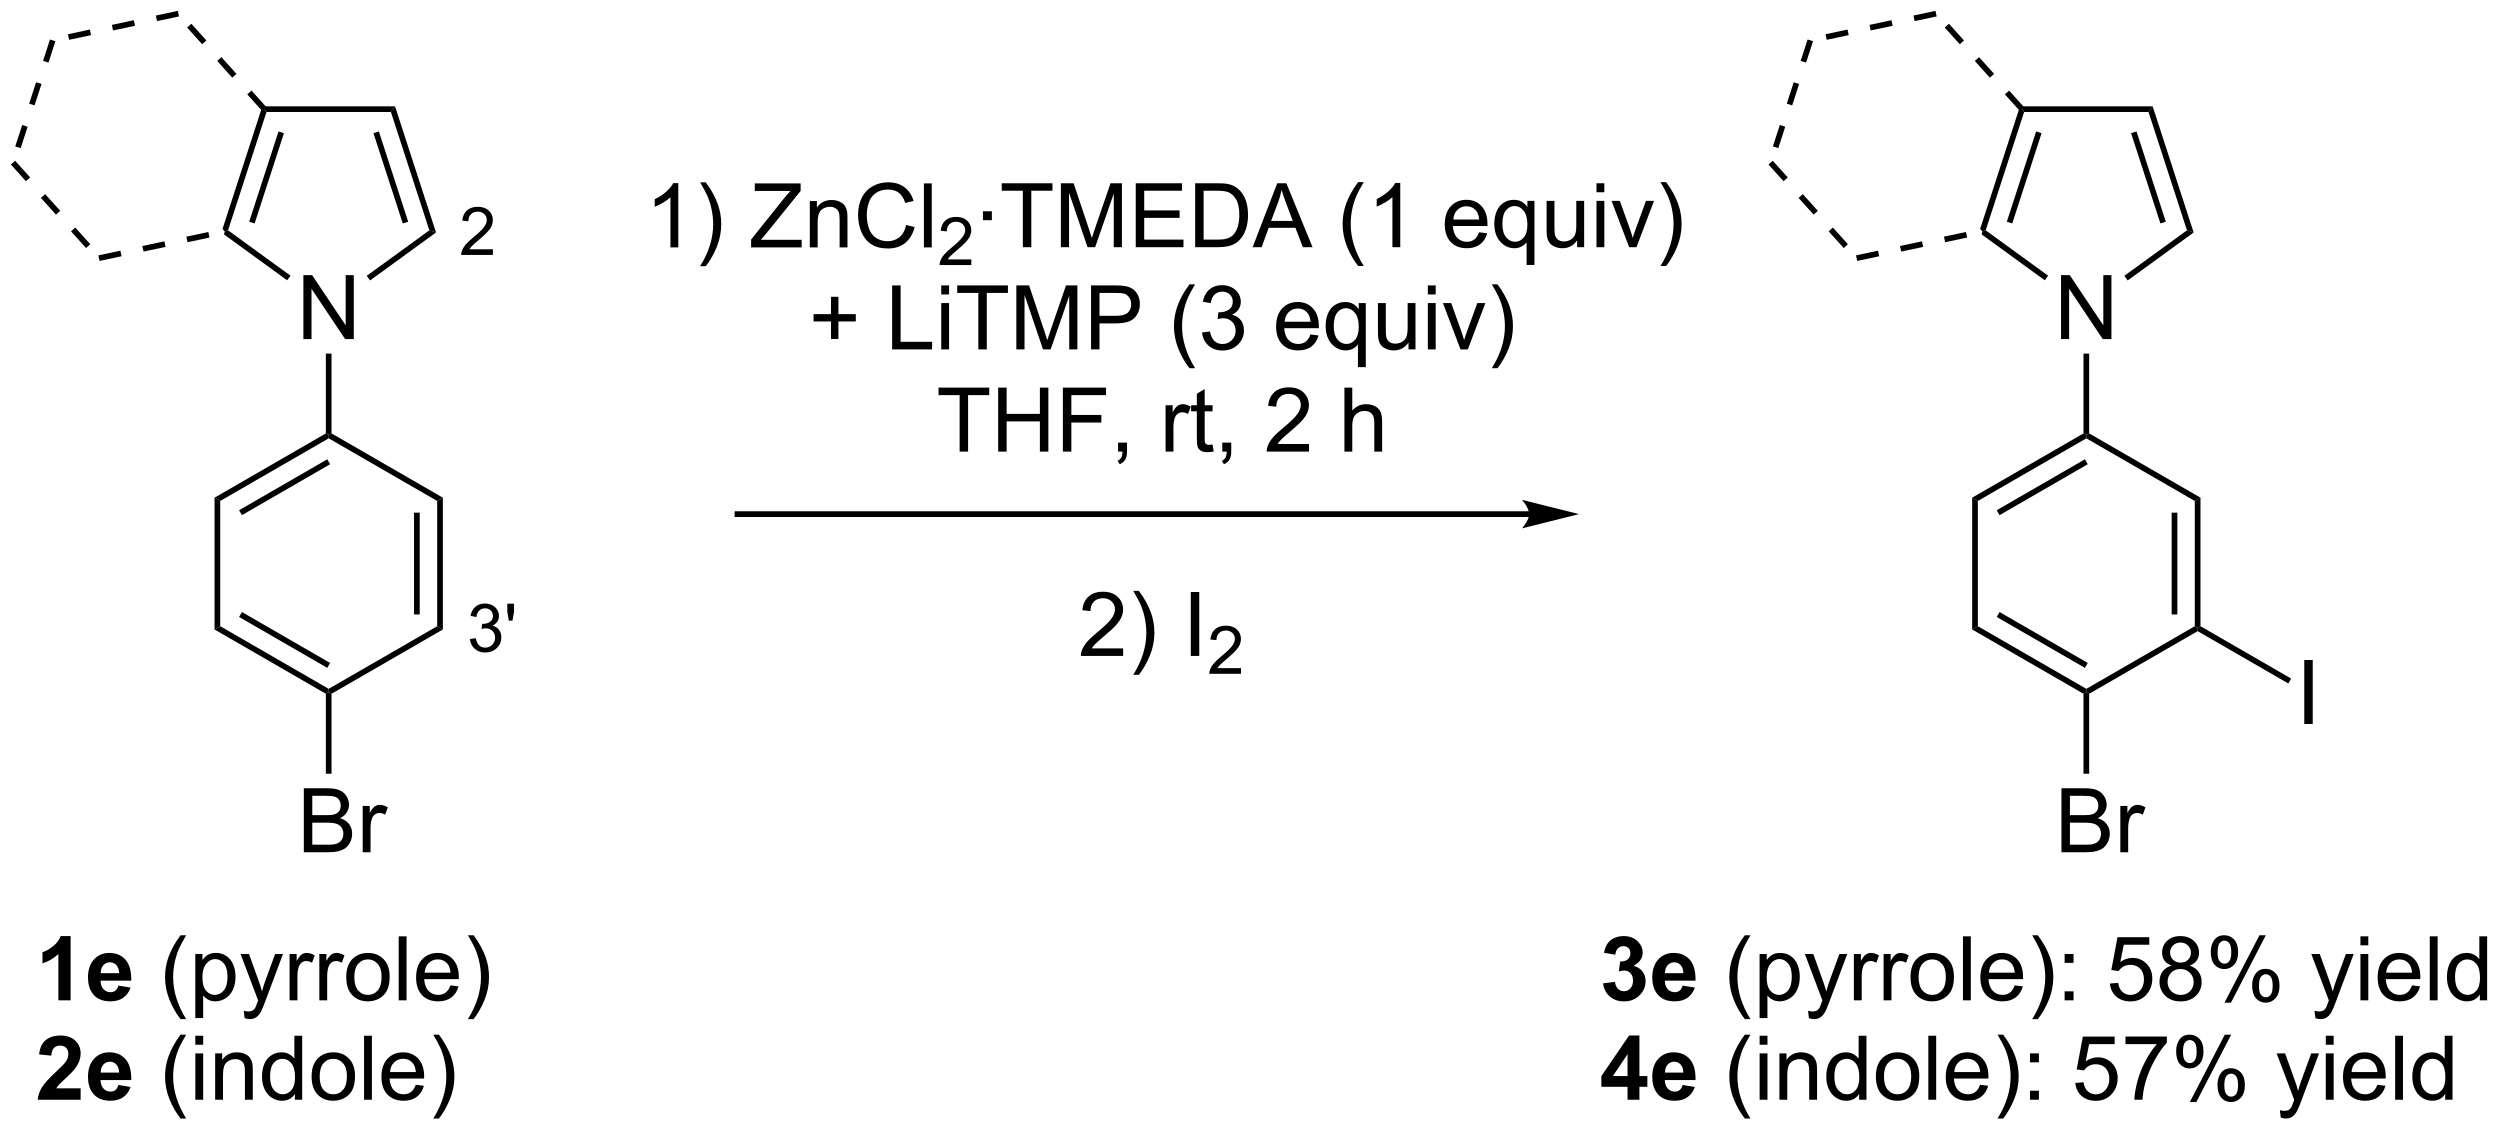 <?xml version="1.0" encoding="UTF-8"?>
<!DOCTYPE svg PUBLIC '-//W3C//DTD SVG 1.0//EN'
          'http://www.w3.org/TR/2001/REC-SVG-20010904/DTD/svg10.dtd'>
<svg stroke-dasharray="none" shape-rendering="auto" xmlns="http://www.w3.org/2000/svg" font-family="'Dialog'" text-rendering="auto" width="614" fill-opacity="1" color-interpolation="auto" color-rendering="auto" preserveAspectRatio="xMidYMid meet" font-size="12px" viewBox="0 0 614 278" fill="black" xmlns:xlink="http://www.w3.org/1999/xlink" stroke="black" image-rendering="auto" stroke-miterlimit="10" stroke-linecap="square" stroke-linejoin="miter" font-style="normal" stroke-width="1" height="278" stroke-dashoffset="0" font-weight="normal" stroke-opacity="1"
><!--Generated by the Batik Graphics2D SVG Generator--><defs id="genericDefs"
  /><g
  ><defs id="defs1"
    ><clipPath clipPathUnits="userSpaceOnUse" id="clipPath1"
      ><path d="M0.747 0.677 L230.808 0.677 L230.808 104.691 L0.747 104.691 L0.747 0.677 Z"
      /></clipPath
      ><clipPath clipPathUnits="userSpaceOnUse" id="clipPath2"
      ><path d="M-0.874 19.006 L-0.874 120.127 L222.791 120.127 L222.791 19.006 Z"
      /></clipPath
    ></defs
    ><g transform="scale(2.667,2.667) translate(-0.747,-0.677) matrix(1.029,0,0,1.029,1.646,-18.872)"
    ><path d="M59.829 41.138 L59.126 41.138 L59.126 36.657 Q58.871 36.899 58.459 37.141 Q58.048 37.383 57.72 37.506 L57.72 36.826 Q58.308 36.547 58.748 36.154 Q59.191 35.758 59.376 35.388 L59.829 35.388 L59.829 41.138 ZM62.286 42.823 L61.781 42.823 Q62.95 40.946 62.95 39.068 Q62.95 38.334 62.781 37.61 Q62.648 37.024 62.411 36.485 Q62.258 36.133 61.781 35.313 L62.286 35.313 Q63.021 36.295 63.372 37.282 Q63.672 38.133 63.672 39.063 Q63.672 40.118 63.268 41.105 Q62.864 42.089 62.286 42.823 ZM66.345 41.138 L66.345 40.435 L69.277 36.766 Q69.59 36.375 69.871 36.086 L66.676 36.086 L66.676 35.412 L70.777 35.412 L70.777 36.086 L67.564 40.06 L67.215 40.461 L70.871 40.461 L70.871 41.138 L66.345 41.138 ZM71.599 41.138 L71.599 36.99 L72.232 36.99 L72.232 37.578 Q72.687 36.896 73.552 36.896 Q73.927 36.896 74.239 37.032 Q74.555 37.164 74.711 37.383 Q74.867 37.602 74.93 37.904 Q74.969 38.099 74.969 38.586 L74.969 41.138 L74.266 41.138 L74.266 38.615 Q74.266 38.185 74.182 37.972 Q74.101 37.758 73.893 37.633 Q73.685 37.506 73.403 37.506 Q72.953 37.506 72.627 37.792 Q72.302 38.076 72.302 38.873 L72.302 41.138 L71.599 41.138 ZM80.222 39.131 L80.98 39.321 Q80.743 40.256 80.124 40.748 Q79.504 41.237 78.611 41.237 Q77.683 41.237 77.103 40.86 Q76.525 40.482 76.22 39.769 Q75.918 39.053 75.918 38.232 Q75.918 37.336 76.259 36.672 Q76.603 36.006 77.233 35.659 Q77.863 35.313 78.621 35.313 Q79.48 35.313 80.066 35.75 Q80.652 36.188 80.884 36.982 L80.137 37.157 Q79.939 36.532 79.558 36.248 Q79.181 35.961 78.605 35.961 Q77.947 35.961 77.501 36.279 Q77.058 36.594 76.879 37.128 Q76.699 37.662 76.699 38.227 Q76.699 38.959 76.913 39.503 Q77.126 40.047 77.574 40.318 Q78.025 40.586 78.548 40.586 Q79.183 40.586 79.624 40.219 Q80.066 39.852 80.222 39.131 ZM81.81 41.138 L81.81 35.412 L82.513 35.412 L82.513 41.138 L81.81 41.138 Z" stroke="none" clip-path="url(#clipPath2)"
    /></g
    ><g transform="matrix(2.743,0,0,2.743,2.396,-52.133)"
    ><path d="M86.096 42.231 L86.096 42.738 L83.256 42.738 Q83.25 42.547 83.318 42.371 Q83.426 42.082 83.664 41.801 Q83.904 41.52 84.355 41.151 Q85.055 40.576 85.301 40.24 Q85.547 39.904 85.547 39.606 Q85.547 39.293 85.322 39.078 Q85.1 38.861 84.738 38.861 Q84.357 38.861 84.129 39.09 Q83.9 39.319 83.898 39.723 L83.355 39.668 Q83.412 39.061 83.775 38.744 Q84.138 38.426 84.75 38.426 Q85.369 38.426 85.728 38.77 Q86.09 39.111 86.09 39.617 Q86.09 39.875 85.984 40.125 Q85.879 40.373 85.633 40.649 Q85.388 40.924 84.82 41.404 Q84.346 41.803 84.211 41.945 Q84.076 42.088 83.988 42.231 L86.096 42.231 Z" stroke="none" clip-path="url(#clipPath2)"
    /></g
    ><g transform="matrix(2.743,0,0,2.743,2.396,-52.133)"
    ><path d="M87.135 38.719 L87.135 37.92 L87.934 37.92 L87.934 38.719 L87.135 38.719 ZM90.709 41.138 L90.709 36.086 L88.821 36.086 L88.821 35.412 L93.36 35.412 L93.36 36.086 L91.467 36.086 L91.467 41.138 L90.709 41.138 ZM94.114 41.138 L94.114 35.412 L95.255 35.412 L96.612 39.467 Q96.799 40.032 96.885 40.313 Q96.981 40 97.19 39.396 L98.559 35.412 L99.58 35.412 L99.58 41.138 L98.849 41.138 L98.849 36.344 L97.184 41.138 L96.502 41.138 L94.846 36.263 L94.846 41.138 L94.114 41.138 ZM100.817 41.138 L100.817 35.412 L104.958 35.412 L104.958 36.086 L101.575 36.086 L101.575 37.842 L104.744 37.842 L104.744 38.513 L101.575 38.513 L101.575 40.461 L105.091 40.461 L105.091 41.138 L100.817 41.138 ZM106.138 41.138 L106.138 35.412 L108.112 35.412 Q108.778 35.412 109.13 35.493 Q109.622 35.607 109.971 35.904 Q110.424 36.287 110.648 36.883 Q110.872 37.477 110.872 38.243 Q110.872 38.896 110.718 39.401 Q110.567 39.904 110.328 40.235 Q110.091 40.563 109.807 40.753 Q109.526 40.943 109.124 41.042 Q108.724 41.138 108.205 41.138 L106.138 41.138 ZM106.895 40.461 L108.119 40.461 Q108.684 40.461 109.007 40.357 Q109.33 40.25 109.52 40.06 Q109.791 39.789 109.94 39.336 Q110.091 38.881 110.091 38.232 Q110.091 37.334 109.796 36.852 Q109.502 36.368 109.08 36.203 Q108.776 36.086 108.099 36.086 L106.895 36.086 L106.895 40.461 ZM111.285 41.138 L113.485 35.412 L114.303 35.412 L116.647 41.138 L115.782 41.138 L115.115 39.404 L112.72 39.404 L112.092 41.138 L111.285 41.138 ZM112.938 38.787 L114.881 38.787 L114.282 37.201 Q114.009 36.477 113.876 36.013 Q113.766 36.563 113.569 37.107 L112.938 38.787 ZM120.729 42.823 Q120.145 42.089 119.742 41.105 Q119.341 40.118 119.341 39.063 Q119.341 38.133 119.643 37.282 Q119.994 36.295 120.729 35.313 L121.231 35.313 Q120.76 36.125 120.606 36.474 Q120.369 37.013 120.231 37.599 Q120.065 38.328 120.065 39.068 Q120.065 40.946 121.231 42.823 L120.729 42.823 ZM124.502 41.138 L123.799 41.138 L123.799 36.657 Q123.544 36.899 123.132 37.141 Q122.721 37.383 122.393 37.506 L122.393 36.826 Q122.981 36.547 123.421 36.154 Q123.864 35.758 124.049 35.388 L124.502 35.388 L124.502 41.138 ZM131.559 39.803 L132.286 39.891 Q132.114 40.529 131.648 40.881 Q131.184 41.232 130.463 41.232 Q129.552 41.232 129.018 40.672 Q128.487 40.11 128.487 39.099 Q128.487 38.053 129.026 37.474 Q129.565 36.896 130.424 36.896 Q131.255 36.896 131.781 37.464 Q132.309 38.029 132.309 39.055 Q132.309 39.118 132.307 39.243 L129.213 39.243 Q129.252 39.928 129.599 40.292 Q129.947 40.654 130.466 40.654 Q130.854 40.654 131.127 40.451 Q131.401 40.248 131.559 39.803 ZM129.252 38.664 L131.567 38.664 Q131.52 38.141 131.302 37.881 Q130.966 37.474 130.432 37.474 Q129.947 37.474 129.617 37.8 Q129.286 38.123 129.252 38.664 ZM135.813 42.73 L135.813 40.696 Q135.649 40.928 135.355 41.081 Q135.061 41.232 134.727 41.232 Q133.99 41.232 133.457 40.644 Q132.923 40.053 132.923 39.024 Q132.923 38.399 133.139 37.904 Q133.358 37.407 133.769 37.151 Q134.18 36.896 134.673 36.896 Q135.444 36.896 135.884 37.545 L135.884 36.99 L136.517 36.99 L136.517 42.73 L135.813 42.73 ZM133.647 39.053 Q133.647 39.852 133.983 40.253 Q134.319 40.654 134.787 40.654 Q135.235 40.654 135.558 40.274 Q135.884 39.891 135.884 39.115 Q135.884 38.287 135.542 37.87 Q135.201 37.451 134.74 37.451 Q134.282 37.451 133.964 37.839 Q133.647 38.227 133.647 39.053 ZM140.338 41.138 L140.338 40.529 Q139.854 41.232 139.02 41.232 Q138.653 41.232 138.335 41.092 Q138.018 40.951 137.862 40.737 Q137.708 40.524 137.645 40.217 Q137.604 40.008 137.604 39.56 L137.604 36.99 L138.307 36.99 L138.307 39.289 Q138.307 39.842 138.349 40.032 Q138.416 40.31 138.63 40.469 Q138.846 40.625 139.161 40.625 Q139.479 40.625 139.755 40.464 Q140.033 40.303 140.148 40.024 Q140.263 39.743 140.263 39.211 L140.263 36.99 L140.966 36.99 L140.966 41.138 L140.338 41.138 ZM142.071 36.219 L142.071 35.412 L142.774 35.412 L142.774 36.219 L142.071 36.219 ZM142.071 41.138 L142.071 36.99 L142.774 36.99 L142.774 41.138 L142.071 41.138 ZM144.997 41.138 L143.419 36.99 L144.161 36.99 L145.052 39.474 Q145.197 39.875 145.317 40.31 Q145.411 39.982 145.58 39.521 L146.502 36.99 L147.224 36.99 L145.653 41.138 L144.997 41.138 ZM148.307 42.823 L147.802 42.823 Q148.971 40.946 148.971 39.068 Q148.971 38.334 148.802 37.61 Q148.669 37.024 148.432 36.485 Q148.278 36.133 147.802 35.313 L148.307 35.313 Q149.041 36.295 149.393 37.282 Q149.692 38.133 149.692 39.063 Q149.692 40.118 149.289 41.105 Q148.885 42.089 148.307 42.823 Z" stroke="none" clip-path="url(#clipPath2)"
    /></g
    ><g transform="matrix(2.743,0,0,2.743,2.396,-52.133)"
    ><path d="M73.531 49.361 L73.531 47.791 L71.971 47.791 L71.971 47.135 L73.531 47.135 L73.531 45.578 L74.195 45.578 L74.195 47.135 L75.752 47.135 L75.752 47.791 L74.195 47.791 L74.195 49.361 L73.531 49.361 ZM79.006 50.288 L79.006 44.562 L79.764 44.562 L79.764 49.611 L82.584 49.611 L82.584 50.288 L79.006 50.288 ZM83.401 45.369 L83.401 44.562 L84.104 44.562 L84.104 45.369 L83.401 45.369 ZM83.401 50.288 L83.401 46.14 L84.104 46.14 L84.104 50.288 L83.401 50.288 ZM86.722 50.288 L86.722 45.236 L84.834 45.236 L84.834 44.562 L89.373 44.562 L89.373 45.236 L87.48 45.236 L87.48 50.288 L86.722 50.288 ZM90.127 50.288 L90.127 44.562 L91.268 44.562 L92.625 48.617 Q92.812 49.182 92.898 49.463 Q92.995 49.15 93.203 48.546 L94.573 44.562 L95.593 44.562 L95.593 50.288 L94.862 50.288 L94.862 45.494 L93.198 50.288 L92.515 50.288 L90.859 45.413 L90.859 50.288 L90.127 50.288 ZM96.815 50.288 L96.815 44.562 L98.976 44.562 Q99.546 44.562 99.846 44.617 Q100.268 44.687 100.552 44.885 Q100.838 45.08 101.013 45.437 Q101.187 45.791 101.187 46.218 Q101.187 46.947 100.721 47.455 Q100.257 47.96 99.041 47.96 L97.573 47.96 L97.573 50.288 L96.815 50.288 ZM97.573 47.283 L99.054 47.283 Q99.789 47.283 100.096 47.01 Q100.406 46.736 100.406 46.242 Q100.406 45.882 100.224 45.627 Q100.041 45.369 99.745 45.288 Q99.554 45.236 99.039 45.236 L97.573 45.236 L97.573 47.283 ZM105.629 51.973 Q105.045 51.239 104.642 50.255 Q104.24 49.268 104.24 48.213 Q104.24 47.283 104.543 46.432 Q104.894 45.445 105.629 44.463 L106.131 44.463 Q105.66 45.275 105.506 45.624 Q105.269 46.163 105.131 46.749 Q104.965 47.478 104.965 48.218 Q104.965 50.096 106.131 51.973 L105.629 51.973 ZM106.756 48.775 L107.459 48.682 Q107.582 49.281 107.871 49.544 Q108.162 49.807 108.582 49.807 Q109.076 49.807 109.418 49.463 Q109.761 49.119 109.761 48.611 Q109.761 48.127 109.444 47.814 Q109.129 47.499 108.639 47.499 Q108.441 47.499 108.144 47.578 L108.222 46.96 Q108.293 46.968 108.334 46.968 Q108.785 46.968 109.144 46.734 Q109.504 46.499 109.504 46.01 Q109.504 45.624 109.24 45.372 Q108.98 45.117 108.566 45.117 Q108.155 45.117 107.881 45.374 Q107.608 45.632 107.53 46.148 L106.826 46.023 Q106.957 45.314 107.412 44.926 Q107.871 44.538 108.55 44.538 Q109.019 44.538 109.412 44.739 Q109.808 44.939 110.017 45.288 Q110.225 45.635 110.225 46.025 Q110.225 46.398 110.024 46.703 Q109.826 47.007 109.436 47.187 Q109.944 47.304 110.225 47.674 Q110.506 48.041 110.506 48.596 Q110.506 49.346 109.959 49.869 Q109.412 50.39 108.576 50.39 Q107.824 50.39 107.324 49.942 Q106.826 49.492 106.756 48.775 ZM116.459 48.953 L117.186 49.041 Q117.014 49.679 116.548 50.031 Q116.084 50.382 115.363 50.382 Q114.451 50.382 113.918 49.822 Q113.386 49.26 113.386 48.249 Q113.386 47.203 113.925 46.624 Q114.465 46.046 115.324 46.046 Q116.155 46.046 116.681 46.614 Q117.209 47.179 117.209 48.205 Q117.209 48.268 117.207 48.393 L114.113 48.393 Q114.152 49.078 114.498 49.442 Q114.847 49.804 115.365 49.804 Q115.754 49.804 116.027 49.601 Q116.3 49.398 116.459 48.953 ZM114.152 47.814 L116.467 47.814 Q116.42 47.291 116.201 47.031 Q115.865 46.624 115.332 46.624 Q114.847 46.624 114.517 46.95 Q114.186 47.273 114.152 47.814 ZM120.713 51.88 L120.713 49.846 Q120.549 50.078 120.255 50.231 Q119.961 50.382 119.627 50.382 Q118.89 50.382 118.356 49.794 Q117.823 49.203 117.823 48.174 Q117.823 47.549 118.039 47.054 Q118.257 46.557 118.669 46.301 Q119.08 46.046 119.573 46.046 Q120.343 46.046 120.784 46.695 L120.784 46.14 L121.416 46.14 L121.416 51.88 L120.713 51.88 ZM118.546 48.203 Q118.546 49.002 118.882 49.403 Q119.218 49.804 119.687 49.804 Q120.135 49.804 120.458 49.424 Q120.784 49.041 120.784 48.265 Q120.784 47.437 120.442 47.02 Q120.101 46.601 119.64 46.601 Q119.182 46.601 118.864 46.989 Q118.546 47.377 118.546 48.203 ZM125.238 50.288 L125.238 49.679 Q124.754 50.382 123.92 50.382 Q123.553 50.382 123.235 50.242 Q122.918 50.101 122.761 49.887 Q122.608 49.674 122.545 49.367 Q122.504 49.158 122.504 48.71 L122.504 46.14 L123.207 46.14 L123.207 48.439 Q123.207 48.992 123.248 49.182 Q123.316 49.46 123.53 49.619 Q123.746 49.775 124.061 49.775 Q124.379 49.775 124.655 49.614 Q124.933 49.453 125.048 49.174 Q125.162 48.893 125.162 48.361 L125.162 46.14 L125.865 46.14 L125.865 50.288 L125.238 50.288 ZM126.971 45.369 L126.971 44.562 L127.674 44.562 L127.674 45.369 L126.971 45.369 ZM126.971 50.288 L126.971 46.14 L127.674 46.14 L127.674 50.288 L126.971 50.288 ZM129.897 50.288 L128.319 46.14 L129.061 46.14 L129.952 48.624 Q130.097 49.025 130.217 49.46 Q130.311 49.132 130.48 48.671 L131.402 46.14 L132.123 46.14 L130.553 50.288 L129.897 50.288 ZM133.207 51.973 L132.702 51.973 Q133.871 50.096 133.871 48.218 Q133.871 47.484 133.702 46.76 Q133.569 46.174 133.332 45.635 Q133.178 45.283 132.702 44.463 L133.207 44.463 Q133.941 45.445 134.293 46.432 Q134.592 47.283 134.592 48.213 Q134.592 49.268 134.189 50.255 Q133.785 51.239 133.207 51.973 Z" stroke="none" clip-path="url(#clipPath2)"
    /></g
    ><g transform="matrix(2.743,0,0,2.743,2.396,-52.133)"
    ><path d="M85.049 59.438 L85.049 54.386 L83.16 54.386 L83.16 53.712 L87.7 53.712 L87.7 54.386 L85.806 54.386 L85.806 59.438 L85.049 59.438 ZM88.5 59.438 L88.5 53.712 L89.258 53.712 L89.258 56.063 L92.235 56.063 L92.235 53.712 L92.993 53.712 L92.993 59.438 L92.235 59.438 L92.235 56.738 L89.258 56.738 L89.258 59.438 L88.5 59.438 ZM94.293 59.438 L94.293 53.712 L98.158 53.712 L98.158 54.386 L95.051 54.386 L95.051 56.16 L97.739 56.16 L97.739 56.837 L95.051 56.837 L95.051 59.438 L94.293 59.438 ZM99.235 59.438 L99.235 58.636 L100.037 58.636 L100.037 59.438 Q100.037 59.881 99.881 60.152 Q99.724 60.423 99.383 60.571 L99.188 60.272 Q99.412 60.173 99.516 59.983 Q99.623 59.795 99.633 59.438 L99.235 59.438 ZM103.49 59.438 L103.49 55.29 L104.123 55.29 L104.123 55.918 Q104.365 55.477 104.568 55.337 Q104.774 55.196 105.021 55.196 Q105.375 55.196 105.743 55.423 L105.5 56.074 Q105.243 55.923 104.985 55.923 Q104.756 55.923 104.571 56.061 Q104.388 56.199 104.31 56.446 Q104.193 56.821 104.193 57.267 L104.193 59.438 L103.49 59.438 ZM107.696 58.808 L107.797 59.431 Q107.5 59.493 107.266 59.493 Q106.883 59.493 106.672 59.373 Q106.461 59.251 106.375 59.053 Q106.289 58.855 106.289 58.222 L106.289 55.837 L105.774 55.837 L105.774 55.29 L106.289 55.29 L106.289 54.261 L106.99 53.839 L106.99 55.29 L107.696 55.29 L107.696 55.837 L106.99 55.837 L106.99 58.261 Q106.99 58.563 107.026 58.649 Q107.063 58.735 107.146 58.787 Q107.232 58.837 107.388 58.837 Q107.506 58.837 107.696 58.808 ZM108.567 59.438 L108.567 58.636 L109.369 58.636 L109.369 59.438 Q109.369 59.881 109.213 60.152 Q109.056 60.423 108.715 60.571 L108.52 60.272 Q108.744 60.173 108.848 59.983 Q108.955 59.795 108.965 59.438 L108.567 59.438 ZM116.33 58.761 L116.33 59.438 L112.543 59.438 Q112.535 59.183 112.627 58.949 Q112.77 58.563 113.088 58.188 Q113.408 57.813 114.01 57.321 Q114.942 56.556 115.27 56.108 Q115.598 55.66 115.598 55.261 Q115.598 54.845 115.299 54.558 Q115.002 54.269 114.52 54.269 Q114.012 54.269 113.707 54.574 Q113.403 54.879 113.4 55.418 L112.676 55.345 Q112.752 54.535 113.236 54.113 Q113.72 53.688 114.535 53.688 Q115.361 53.688 115.84 54.147 Q116.322 54.602 116.322 55.277 Q116.322 55.621 116.181 55.954 Q116.041 56.285 115.713 56.652 Q115.387 57.019 114.629 57.66 Q113.996 58.191 113.817 58.381 Q113.637 58.571 113.52 58.761 L116.33 58.761 ZM119.502 59.438 L119.502 53.712 L120.205 53.712 L120.205 55.767 Q120.697 55.196 121.447 55.196 Q121.908 55.196 122.246 55.379 Q122.588 55.558 122.733 55.879 Q122.879 56.199 122.879 56.808 L122.879 59.438 L122.176 59.438 L122.176 56.808 Q122.176 56.282 121.947 56.043 Q121.72 55.8 121.301 55.8 Q120.989 55.8 120.713 55.964 Q120.439 56.126 120.322 56.404 Q120.205 56.681 120.205 57.168 L120.205 59.438 L119.502 59.438 Z" stroke="none" clip-path="url(#clipPath2)"
    /></g
    ><g transform="matrix(2.743,0,0,2.743,2.396,-52.133)"
    ><path d="M99.691 77.061 L99.691 77.738 L95.905 77.738 Q95.897 77.483 95.988 77.249 Q96.131 76.863 96.449 76.488 Q96.769 76.113 97.371 75.621 Q98.303 74.856 98.631 74.408 Q98.959 73.96 98.959 73.561 Q98.959 73.145 98.66 72.858 Q98.363 72.569 97.881 72.569 Q97.373 72.569 97.069 72.874 Q96.764 73.178 96.761 73.718 L96.037 73.645 Q96.113 72.835 96.597 72.413 Q97.082 71.988 97.897 71.988 Q98.722 71.988 99.201 72.447 Q99.683 72.903 99.683 73.577 Q99.683 73.921 99.543 74.254 Q99.402 74.585 99.074 74.952 Q98.748 75.319 97.99 75.96 Q97.358 76.491 97.178 76.681 Q96.998 76.871 96.881 77.061 L99.691 77.061 ZM101.101 79.423 L100.596 79.423 Q101.765 77.546 101.765 75.668 Q101.765 74.934 101.596 74.21 Q101.463 73.624 101.226 73.085 Q101.073 72.733 100.596 71.913 L101.101 71.913 Q101.836 72.895 102.187 73.882 Q102.487 74.733 102.487 75.663 Q102.487 76.718 102.083 77.705 Q101.679 78.689 101.101 79.423 ZM105.746 77.738 L105.746 72.012 L106.504 72.012 L106.504 77.738 L105.746 77.738 Z" stroke="none" clip-path="url(#clipPath2)"
    /></g
    ><g transform="matrix(2.743,0,0,2.743,2.396,-52.133)"
    ><path d="M110.243 78.831 L110.243 79.338 L107.403 79.338 Q107.397 79.147 107.465 78.971 Q107.573 78.682 107.811 78.401 Q108.051 78.12 108.502 77.751 Q109.201 77.176 109.448 76.84 Q109.694 76.504 109.694 76.206 Q109.694 75.893 109.469 75.678 Q109.246 75.461 108.885 75.461 Q108.504 75.461 108.276 75.69 Q108.047 75.918 108.045 76.323 L107.502 76.268 Q107.559 75.661 107.922 75.344 Q108.285 75.026 108.897 75.026 Q109.516 75.026 109.875 75.37 Q110.237 75.711 110.237 76.217 Q110.237 76.475 110.131 76.725 Q110.026 76.973 109.78 77.249 Q109.535 77.524 108.967 78.004 Q108.493 78.403 108.358 78.545 Q108.223 78.688 108.135 78.831 L110.243 78.831 Z" stroke="none" clip-path="url(#clipPath2)"
    /></g
    ><g transform="matrix(2.743,0,0,2.743,2.396,-52.133)"
    ><path d="M136.042 64.783 L65.158 64.783 L64.903 64.783 L64.903 65.294 L65.158 65.294 L136.042 65.294 L136.297 65.294 L136.297 64.783 L136.042 64.783 ZM140.507 65.038 L135.404 63.763 C135.404 63.763 136.042 64.481 136.042 65.038 C136.042 65.597 135.404 66.314 135.404 66.314 Z" stroke="none" clip-path="url(#clipPath2)"
    /></g
    ><g transform="matrix(2.743,0,0,2.743,2.396,-52.133)"
    ><path d="M26.291 49.365 L26.291 43.639 L27.07 43.639 L30.078 48.134 L30.078 43.639 L30.804 43.639 L30.804 49.365 L30.026 49.365 L27.018 44.865 L27.018 49.365 L26.291 49.365 Z" stroke="none" clip-path="url(#clipPath2)"
    /></g
    ><g transform="matrix(2.743,0,0,2.743,2.396,-52.133)"
    ><path d="M32.261 44.115 L31.961 43.702 L37.568 39.628 L38.167 39.823 Z" stroke="none" clip-path="url(#clipPath2)"
    /></g
    ><g transform="matrix(2.743,0,0,2.743,2.396,-52.133)"
    ><path d="M38.167 39.823 L37.568 39.628 L34.126 29.035 L34.496 28.525 ZM35.675 38.856 L33.049 30.773 L32.563 30.931 L35.19 39.013 Z" stroke="none" clip-path="url(#clipPath2)"
    /></g
    ><g transform="matrix(2.743,0,0,2.743,2.396,-52.133)"
    ><path d="M34.496 28.525 L34.126 29.035 L22.988 29.035 L22.802 28.78 L22.916 28.525 Z" stroke="none" clip-path="url(#clipPath2)"
    /></g
    ><g transform="matrix(2.743,0,0,2.743,2.396,-52.133)"
    ><path d="M22.514 28.842 L22.802 28.78 L22.988 29.035 L19.546 39.628 L19.246 39.726 L19.049 39.507 ZM24.065 30.773 L21.439 38.856 L21.924 39.013 L24.55 30.931 Z" stroke="none" clip-path="url(#clipPath2)"
    /></g
    ><g transform="matrix(2.743,0,0,2.743,2.396,-52.133)"
    ><path d="M19.188 39.999 L19.246 39.726 L19.546 39.628 L25.137 43.691 L24.837 44.103 Z" stroke="none" clip-path="url(#clipPath2)"
    /></g
    ><g transform="matrix(2.743,0,0,2.743,2.396,-52.133)"
    ><path d="M28.302 50.669 L28.812 50.669 L28.812 57.812 L28.557 57.959 L28.302 57.812 Z" stroke="none" clip-path="url(#clipPath2)"
    /></g
    ><g transform="matrix(2.743,0,0,2.743,2.396,-52.133)"
    ><path d="M5.448 108.57 L4.352 108.57 L4.352 104.432 Q3.75 104.995 2.932 105.266 L2.932 104.268 Q3.362 104.128 3.865 103.737 Q4.37 103.344 4.557 102.82 L5.448 102.82 L5.448 108.57 ZM9.725 107.25 L10.819 107.432 Q10.608 108.034 10.152 108.349 Q9.699 108.664 9.014 108.664 Q7.934 108.664 7.413 107.956 Q7.004 107.391 7.004 106.526 Q7.004 105.495 7.543 104.911 Q8.082 104.328 8.905 104.328 Q9.832 104.328 10.366 104.94 Q10.902 105.549 10.879 106.812 L8.129 106.812 Q8.139 107.299 8.392 107.573 Q8.647 107.844 9.027 107.844 Q9.285 107.844 9.46 107.703 Q9.637 107.562 9.725 107.25 ZM9.788 106.141 Q9.777 105.664 9.543 105.417 Q9.309 105.167 8.973 105.167 Q8.613 105.167 8.379 105.43 Q8.145 105.69 8.147 106.141 L9.788 106.141 Z" stroke="none" clip-path="url(#clipPath2)"
    /></g
    ><g transform="matrix(2.743,0,0,2.743,2.396,-52.133)"
    ><path d="M15.293 110.255 Q14.71 109.521 14.306 108.536 Q13.905 107.549 13.905 106.495 Q13.905 105.565 14.207 104.713 Q14.559 103.727 15.293 102.745 L15.796 102.745 Q15.324 103.557 15.171 103.906 Q14.934 104.445 14.796 105.031 Q14.629 105.76 14.629 106.5 Q14.629 108.378 15.796 110.255 L15.293 110.255 ZM16.613 110.161 L16.613 104.422 L17.254 104.422 L17.254 104.961 Q17.481 104.643 17.764 104.487 Q18.051 104.328 18.457 104.328 Q18.988 104.328 19.395 104.602 Q19.801 104.875 20.007 105.372 Q20.215 105.87 20.215 106.463 Q20.215 107.102 19.986 107.612 Q19.757 108.12 19.322 108.393 Q18.887 108.664 18.405 108.664 Q18.053 108.664 17.775 108.516 Q17.496 108.367 17.317 108.141 L17.317 110.161 L16.613 110.161 ZM17.249 106.518 Q17.249 107.32 17.572 107.703 Q17.897 108.086 18.358 108.086 Q18.827 108.086 19.16 107.69 Q19.496 107.292 19.496 106.461 Q19.496 105.667 19.168 105.273 Q18.843 104.878 18.389 104.878 Q17.942 104.878 17.595 105.299 Q17.249 105.719 17.249 106.518 ZM21.031 110.169 L20.953 109.508 Q21.182 109.57 21.354 109.57 Q21.589 109.57 21.729 109.492 Q21.87 109.414 21.961 109.273 Q22.026 109.169 22.175 108.75 Q22.195 108.693 22.237 108.578 L20.664 104.422 L21.422 104.422 L22.284 106.823 Q22.453 107.281 22.586 107.784 Q22.706 107.299 22.875 106.838 L23.761 104.422 L24.464 104.422 L22.886 108.641 Q22.633 109.326 22.492 109.583 Q22.305 109.93 22.063 110.091 Q21.82 110.255 21.485 110.255 Q21.281 110.255 21.031 110.169 ZM25.055 108.57 L25.055 104.422 L25.688 104.422 L25.688 105.049 Q25.93 104.609 26.133 104.469 Q26.339 104.328 26.586 104.328 Q26.94 104.328 27.307 104.555 L27.065 105.206 Q26.807 105.055 26.55 105.055 Q26.32 105.055 26.136 105.193 Q25.953 105.331 25.875 105.578 Q25.758 105.953 25.758 106.398 L25.758 108.57 L25.055 108.57 ZM27.719 108.57 L27.719 104.422 L28.352 104.422 L28.352 105.049 Q28.594 104.609 28.797 104.469 Q29.003 104.328 29.25 104.328 Q29.604 104.328 29.971 104.555 L29.729 105.206 Q29.471 105.055 29.214 105.055 Q28.985 105.055 28.8 105.193 Q28.617 105.331 28.539 105.578 Q28.422 105.953 28.422 106.398 L28.422 108.57 L27.719 108.57 ZM30.128 106.495 Q30.128 105.344 30.768 104.789 Q31.305 104.328 32.073 104.328 Q32.93 104.328 33.471 104.888 Q34.016 105.448 34.016 106.438 Q34.016 107.237 33.773 107.698 Q33.534 108.156 33.076 108.411 Q32.617 108.664 32.073 108.664 Q31.203 108.664 30.664 108.107 Q30.128 107.547 30.128 106.495 ZM30.852 106.495 Q30.852 107.292 31.198 107.69 Q31.547 108.086 32.073 108.086 Q32.596 108.086 32.943 107.688 Q33.292 107.289 33.292 106.471 Q33.292 105.703 32.943 105.307 Q32.594 104.909 32.073 104.909 Q31.547 104.909 31.198 105.305 Q30.852 105.698 30.852 106.495 ZM34.824 108.57 L34.824 102.844 L35.527 102.844 L35.527 108.57 L34.824 108.57 ZM39.456 107.234 L40.182 107.323 Q40.011 107.961 39.544 108.312 Q39.081 108.664 38.359 108.664 Q37.448 108.664 36.914 108.104 Q36.383 107.542 36.383 106.531 Q36.383 105.484 36.922 104.906 Q37.461 104.328 38.32 104.328 Q39.151 104.328 39.677 104.896 Q40.206 105.461 40.206 106.487 Q40.206 106.549 40.203 106.674 L37.109 106.674 Q37.148 107.359 37.495 107.724 Q37.844 108.086 38.362 108.086 Q38.75 108.086 39.023 107.883 Q39.297 107.68 39.456 107.234 ZM37.148 106.096 L39.464 106.096 Q39.417 105.573 39.198 105.312 Q38.862 104.906 38.328 104.906 Q37.844 104.906 37.513 105.232 Q37.182 105.555 37.148 106.096 ZM41.527 110.255 L41.022 110.255 Q42.191 108.378 42.191 106.5 Q42.191 105.766 42.022 105.042 Q41.889 104.456 41.652 103.917 Q41.499 103.565 41.022 102.745 L41.527 102.745 Q42.262 103.727 42.613 104.713 Q42.913 105.565 42.913 106.495 Q42.913 107.549 42.509 108.536 Q42.105 109.521 41.527 110.255 Z" stroke="none" clip-path="url(#clipPath2)"
    /></g
    ><g transform="matrix(2.743,0,0,2.743,2.396,-52.133)"
    ><path d="M6.346 116.45 L6.346 117.47 L2.5 117.47 Q2.563 116.892 2.875 116.374 Q3.188 115.856 4.109 115.001 Q4.852 114.309 5.018 114.064 Q5.245 113.723 5.245 113.392 Q5.245 113.025 5.047 112.827 Q4.852 112.629 4.503 112.629 Q4.159 112.629 3.956 112.838 Q3.753 113.043 3.721 113.525 L2.628 113.416 Q2.727 112.509 3.242 112.116 Q3.758 111.72 4.531 111.72 Q5.378 111.72 5.862 112.179 Q6.346 112.634 6.346 113.314 Q6.346 113.7 6.208 114.051 Q6.07 114.4 5.768 114.783 Q5.57 115.035 5.05 115.512 Q4.531 115.989 4.391 116.145 Q4.253 116.301 4.167 116.45 L6.346 116.45 ZM9.725 116.15 L10.819 116.332 Q10.608 116.934 10.152 117.249 Q9.699 117.564 9.014 117.564 Q7.934 117.564 7.413 116.856 Q7.004 116.291 7.004 115.426 Q7.004 114.395 7.543 113.811 Q8.082 113.228 8.905 113.228 Q9.832 113.228 10.366 113.84 Q10.902 114.45 10.879 115.713 L8.129 115.713 Q8.139 116.2 8.392 116.473 Q8.647 116.744 9.027 116.744 Q9.285 116.744 9.46 116.603 Q9.637 116.463 9.725 116.15 ZM9.788 115.041 Q9.777 114.564 9.543 114.317 Q9.309 114.067 8.973 114.067 Q8.613 114.067 8.379 114.33 Q8.145 114.59 8.147 115.041 L9.788 115.041 Z" stroke="none" clip-path="url(#clipPath2)"
    /></g
    ><g transform="matrix(2.743,0,0,2.743,2.396,-52.133)"
    ><path d="M15.293 119.155 Q14.71 118.421 14.306 117.436 Q13.905 116.45 13.905 115.395 Q13.905 114.465 14.207 113.614 Q14.559 112.626 15.293 111.645 L15.796 111.645 Q15.324 112.457 15.171 112.806 Q14.934 113.345 14.796 113.931 Q14.629 114.66 14.629 115.4 Q14.629 117.278 15.796 119.155 L15.293 119.155 ZM16.616 112.551 L16.616 111.744 L17.319 111.744 L17.319 112.551 L16.616 112.551 ZM16.616 117.47 L16.616 113.322 L17.319 113.322 L17.319 117.47 L16.616 117.47 ZM18.391 117.47 L18.391 113.322 L19.023 113.322 L19.023 113.91 Q19.479 113.228 20.344 113.228 Q20.719 113.228 21.031 113.364 Q21.346 113.496 21.503 113.715 Q21.659 113.934 21.721 114.236 Q21.761 114.431 21.761 114.918 L21.761 117.47 L21.057 117.47 L21.057 114.947 Q21.057 114.517 20.974 114.304 Q20.893 114.09 20.685 113.965 Q20.477 113.838 20.195 113.838 Q19.745 113.838 19.419 114.124 Q19.094 114.408 19.094 115.205 L19.094 117.47 L18.391 117.47 ZM25.53 117.47 L25.53 116.947 Q25.137 117.564 24.371 117.564 Q23.874 117.564 23.457 117.291 Q23.043 117.017 22.814 116.528 Q22.585 116.035 22.585 115.4 Q22.585 114.778 22.79 114.272 Q22.999 113.767 23.413 113.499 Q23.827 113.228 24.34 113.228 Q24.715 113.228 25.007 113.387 Q25.301 113.543 25.483 113.798 L25.483 111.744 L26.184 111.744 L26.184 117.47 L25.53 117.47 ZM23.309 115.4 Q23.309 116.197 23.645 116.593 Q23.981 116.986 24.436 116.986 Q24.897 116.986 25.22 116.608 Q25.543 116.231 25.543 115.457 Q25.543 114.606 25.215 114.207 Q24.887 113.809 24.405 113.809 Q23.936 113.809 23.621 114.192 Q23.309 114.575 23.309 115.4 ZM27.026 115.395 Q27.026 114.244 27.667 113.689 Q28.203 113.228 28.971 113.228 Q29.828 113.228 30.37 113.788 Q30.914 114.348 30.914 115.338 Q30.914 116.137 30.672 116.598 Q30.432 117.056 29.974 117.311 Q29.516 117.564 28.971 117.564 Q28.102 117.564 27.563 117.007 Q27.026 116.447 27.026 115.395 ZM27.75 115.395 Q27.75 116.192 28.096 116.59 Q28.445 116.986 28.971 116.986 Q29.495 116.986 29.841 116.588 Q30.19 116.189 30.19 115.371 Q30.19 114.603 29.841 114.207 Q29.492 113.809 28.971 113.809 Q28.445 113.809 28.096 114.205 Q27.75 114.598 27.75 115.395 ZM31.723 117.47 L31.723 111.744 L32.426 111.744 L32.426 117.47 L31.723 117.47 ZM36.354 116.134 L37.081 116.223 Q36.909 116.861 36.443 117.213 Q35.979 117.564 35.258 117.564 Q34.346 117.564 33.813 117.004 Q33.281 116.442 33.281 115.431 Q33.281 114.384 33.82 113.806 Q34.359 113.228 35.219 113.228 Q36.05 113.228 36.576 113.796 Q37.104 114.361 37.104 115.387 Q37.104 115.45 37.102 115.575 L34.008 115.575 Q34.047 116.259 34.393 116.624 Q34.742 116.986 35.261 116.986 Q35.648 116.986 35.922 116.783 Q36.195 116.58 36.354 116.134 ZM34.047 114.996 L36.362 114.996 Q36.315 114.473 36.096 114.213 Q35.761 113.806 35.227 113.806 Q34.742 113.806 34.411 114.132 Q34.081 114.455 34.047 114.996 ZM38.426 119.155 L37.921 119.155 Q39.09 117.278 39.09 115.4 Q39.09 114.666 38.921 113.942 Q38.788 113.356 38.551 112.817 Q38.397 112.465 37.921 111.645 L38.426 111.645 Q39.16 112.626 39.512 113.614 Q39.811 114.465 39.811 115.395 Q39.811 116.45 39.408 117.436 Q39.004 118.421 38.426 119.155 Z" stroke="none" clip-path="url(#clipPath2)"
    /></g
    ><g transform="matrix(2.743,0,0,2.743,2.396,-52.133)"
    ><path d="M183.664 49.365 L183.664 43.639 L184.443 43.639 L187.451 48.134 L187.451 43.639 L188.177 43.639 L188.177 49.365 L187.399 49.365 L184.391 44.865 L184.391 49.365 L183.664 49.365 Z" stroke="none" clip-path="url(#clipPath2)"
    /></g
    ><g transform="matrix(2.743,0,0,2.743,2.396,-52.133)"
    ><path d="M189.634 44.115 L189.334 43.702 L194.94 39.628 L195.54 39.823 Z" stroke="none" clip-path="url(#clipPath2)"
    /></g
    ><g transform="matrix(2.743,0,0,2.743,2.396,-52.133)"
    ><path d="M195.54 39.823 L194.94 39.628 L191.499 29.035 L191.869 28.525 ZM193.048 38.856 L190.422 30.773 L189.936 30.931 L192.562 39.013 Z" stroke="none" clip-path="url(#clipPath2)"
    /></g
    ><g transform="matrix(2.743,0,0,2.743,2.396,-52.133)"
    ><path d="M191.869 28.525 L191.499 29.035 L180.361 29.035 L180.175 28.78 L180.289 28.525 Z" stroke="none" clip-path="url(#clipPath2)"
    /></g
    ><g transform="matrix(2.743,0,0,2.743,2.396,-52.133)"
    ><path d="M179.887 28.842 L180.175 28.78 L180.361 29.035 L176.919 39.628 L176.619 39.726 L176.422 39.507 ZM181.438 30.773 L178.812 38.856 L179.297 39.013 L181.923 30.931 Z" stroke="none" clip-path="url(#clipPath2)"
    /></g
    ><g transform="matrix(2.743,0,0,2.743,2.396,-52.133)"
    ><path d="M176.561 39.999 L176.619 39.726 L176.919 39.628 L182.51 43.691 L182.21 44.103 Z" stroke="none" clip-path="url(#clipPath2)"
    /></g
    ><g transform="matrix(2.743,0,0,2.743,2.396,-52.133)"
    ><path d="M185.675 50.669 L186.185 50.669 L186.185 57.812 L185.93 57.959 L185.675 57.812 Z" stroke="none" clip-path="url(#clipPath2)"
    /></g
    ><g transform="matrix(2.743,0,0,2.743,2.396,-52.133)"
    ><path d="M22.992 28.61 L21.645 27.114 L21.266 27.456 L22.613 28.951 ZM20.299 25.618 L18.952 24.123 L18.573 24.464 L19.919 25.96 ZM17.605 22.627 L16.259 21.131 L15.88 21.473 L17.226 22.968 Z" stroke="none" clip-path="url(#clipPath2)"
    /></g
    ><g transform="matrix(2.743,0,0,2.743,2.396,-52.133)"
    ><path d="M15.049 19.978 L13.08 20.397 L13.186 20.896 L15.155 20.477 ZM11.111 20.815 L9.143 21.234 L9.249 21.733 L11.217 21.314 ZM7.174 21.652 L5.206 22.07 L5.312 22.57 L7.28 22.151 Z" stroke="none" clip-path="url(#clipPath2)"
    /></g
    ><g transform="matrix(2.743,0,0,2.743,2.396,-52.133)"
    ><path d="M3.602 22.542 L2.98 24.456 L3.465 24.613 L4.087 22.699 ZM2.358 26.37 L1.736 28.284 L2.221 28.442 L2.843 26.528 ZM1.114 30.198 L0.492 32.112 L0.978 32.27 L1.599 30.356 Z" stroke="none" clip-path="url(#clipPath2)"
    /></g
    ><g transform="matrix(2.743,0,0,2.743,2.396,-52.133)"
    ><path d="M0.099 33.737 L1.445 35.232 L1.824 34.891 L0.478 33.395 ZM2.792 36.728 L4.139 38.224 L4.518 37.882 L3.171 36.387 ZM5.485 39.719 L6.832 41.215 L7.211 40.873 L5.864 39.378 Z" stroke="none" clip-path="url(#clipPath2)"
    /></g
    ><g transform="matrix(2.743,0,0,2.743,2.396,-52.133)"
    ><path d="M8.042 42.368 L10.011 41.95 L9.905 41.451 L7.936 41.869 ZM11.979 41.531 L13.948 41.113 L13.842 40.614 L11.873 41.032 ZM15.916 40.694 L17.885 40.276 L17.779 39.777 L15.81 40.195 Z" stroke="none" clip-path="url(#clipPath2)"
    /></g
    ><g transform="matrix(2.743,0,0,2.743,2.396,-52.133)"
    ><path d="M180.365 28.61 L179.018 27.114 L178.639 27.456 L179.986 28.951 ZM177.672 25.618 L176.325 24.123 L175.946 24.464 L177.292 25.96 ZM174.978 22.627 L173.631 21.131 L173.252 21.473 L174.599 22.969 Z" stroke="none" clip-path="url(#clipPath2)"
    /></g
    ><g transform="matrix(2.743,0,0,2.743,2.396,-52.133)"
    ><path d="M172.422 19.978 L170.453 20.397 L170.559 20.896 L172.528 20.477 ZM168.484 20.815 L166.516 21.234 L166.622 21.733 L168.59 21.314 ZM164.547 21.652 L162.578 22.07 L162.685 22.57 L164.653 22.151 Z" stroke="none" clip-path="url(#clipPath2)"
    /></g
    ><g transform="matrix(2.743,0,0,2.743,2.396,-52.133)"
    ><path d="M160.975 22.542 L160.353 24.456 L160.838 24.613 L161.46 22.699 ZM159.731 26.37 L159.109 28.284 L159.594 28.442 L160.216 26.528 ZM158.487 30.198 L157.865 32.112 L158.35 32.27 L158.972 30.356 Z" stroke="none" clip-path="url(#clipPath2)"
    /></g
    ><g transform="matrix(2.743,0,0,2.743,2.396,-52.133)"
    ><path d="M157.471 33.737 L158.818 35.232 L159.197 34.891 L157.851 33.395 ZM160.165 36.728 L161.512 38.224 L161.891 37.882 L160.544 36.387 ZM162.858 39.719 L164.205 41.215 L164.584 40.873 L163.237 39.378 Z" stroke="none" clip-path="url(#clipPath2)"
    /></g
    ><g transform="matrix(2.743,0,0,2.743,2.396,-52.133)"
    ><path d="M165.415 42.368 L167.383 41.95 L167.277 41.451 L165.309 41.869 ZM169.352 41.531 L171.321 41.113 L171.215 40.614 L169.246 41.032 ZM173.289 40.694 L175.258 40.276 L175.152 39.777 L173.183 40.195 Z" stroke="none" clip-path="url(#clipPath2)"
    /></g
    ><g transform="matrix(2.743,0,0,2.743,2.396,-52.133)"
    ><path d="M142.662 107.049 L143.725 106.922 Q143.774 107.328 143.995 107.544 Q144.219 107.758 144.537 107.758 Q144.876 107.758 145.107 107.5 Q145.342 107.242 145.342 106.805 Q145.342 106.391 145.118 106.148 Q144.897 105.906 144.576 105.906 Q144.365 105.906 144.071 105.987 L144.193 105.094 Q144.639 105.104 144.873 104.901 Q145.107 104.695 145.107 104.354 Q145.107 104.065 144.935 103.893 Q144.764 103.721 144.477 103.721 Q144.196 103.721 143.995 103.917 Q143.798 104.112 143.756 104.487 L142.743 104.315 Q142.85 103.797 143.06 103.487 Q143.274 103.174 143.654 102.997 Q144.037 102.82 144.508 102.82 Q145.318 102.82 145.805 103.336 Q146.209 103.758 146.209 104.289 Q146.209 105.042 145.383 105.492 Q145.876 105.596 146.17 105.963 Q146.467 106.331 146.467 106.852 Q146.467 107.604 145.915 108.138 Q145.365 108.669 144.545 108.669 Q143.766 108.669 143.253 108.221 Q142.743 107.773 142.662 107.049 ZM149.786 107.25 L150.88 107.432 Q150.669 108.034 150.213 108.349 Q149.76 108.664 149.075 108.664 Q147.994 108.664 147.473 107.956 Q147.064 107.391 147.064 106.526 Q147.064 105.495 147.603 104.911 Q148.143 104.328 148.965 104.328 Q149.893 104.328 150.426 104.94 Q150.963 105.549 150.939 106.812 L148.189 106.812 Q148.2 107.299 148.452 107.573 Q148.708 107.844 149.088 107.844 Q149.346 107.844 149.52 107.703 Q149.697 107.562 149.786 107.25 ZM149.848 106.141 Q149.838 105.664 149.603 105.417 Q149.369 105.167 149.033 105.167 Q148.674 105.167 148.439 105.43 Q148.205 105.69 148.208 106.141 L149.848 106.141 Z" stroke="none" clip-path="url(#clipPath2)"
    /></g
    ><g transform="matrix(2.743,0,0,2.743,2.396,-52.133)"
    ><path d="M155.353 110.255 Q154.77 109.521 154.367 108.536 Q153.965 107.549 153.965 106.495 Q153.965 105.565 154.268 104.713 Q154.619 103.727 155.353 102.745 L155.856 102.745 Q155.385 103.557 155.231 103.906 Q154.994 104.445 154.856 105.031 Q154.69 105.76 154.69 106.5 Q154.69 108.378 155.856 110.255 L155.353 110.255 ZM156.674 110.161 L156.674 104.422 L157.315 104.422 L157.315 104.961 Q157.541 104.643 157.825 104.487 Q158.111 104.328 158.518 104.328 Q159.049 104.328 159.455 104.602 Q159.861 104.875 160.067 105.372 Q160.275 105.87 160.275 106.463 Q160.275 107.102 160.046 107.612 Q159.817 108.12 159.382 108.393 Q158.947 108.664 158.465 108.664 Q158.114 108.664 157.835 108.516 Q157.557 108.367 157.377 108.141 L157.377 110.161 L156.674 110.161 ZM157.309 106.518 Q157.309 107.32 157.632 107.703 Q157.958 108.086 158.419 108.086 Q158.887 108.086 159.221 107.69 Q159.557 107.292 159.557 106.461 Q159.557 105.667 159.228 105.273 Q158.903 104.878 158.45 104.878 Q158.002 104.878 157.656 105.299 Q157.309 105.719 157.309 106.518 ZM161.092 110.169 L161.014 109.508 Q161.243 109.57 161.415 109.57 Q161.649 109.57 161.79 109.492 Q161.93 109.414 162.022 109.273 Q162.087 109.169 162.235 108.75 Q162.256 108.693 162.298 108.578 L160.725 104.422 L161.482 104.422 L162.344 106.823 Q162.514 107.281 162.647 107.784 Q162.766 107.299 162.936 106.838 L163.821 104.422 L164.524 104.422 L162.946 108.641 Q162.693 109.326 162.553 109.583 Q162.365 109.93 162.123 110.091 Q161.881 110.255 161.545 110.255 Q161.342 110.255 161.092 110.169 ZM165.115 108.57 L165.115 104.422 L165.748 104.422 L165.748 105.049 Q165.99 104.609 166.193 104.469 Q166.399 104.328 166.647 104.328 Q167.001 104.328 167.368 104.555 L167.126 105.206 Q166.868 105.055 166.61 105.055 Q166.381 105.055 166.196 105.193 Q166.014 105.331 165.936 105.578 Q165.818 105.953 165.818 106.398 L165.818 108.57 L165.115 108.57 ZM167.779 108.57 L167.779 104.422 L168.412 104.422 L168.412 105.049 Q168.654 104.609 168.857 104.469 Q169.063 104.328 169.311 104.328 Q169.665 104.328 170.032 104.555 L169.79 105.206 Q169.532 105.055 169.274 105.055 Q169.045 105.055 168.86 105.193 Q168.678 105.331 168.6 105.578 Q168.482 105.953 168.482 106.398 L168.482 108.57 L167.779 108.57 ZM170.188 106.495 Q170.188 105.344 170.829 104.789 Q171.365 104.328 172.133 104.328 Q172.99 104.328 173.532 104.888 Q174.076 105.448 174.076 106.438 Q174.076 107.237 173.834 107.698 Q173.594 108.156 173.136 108.411 Q172.678 108.664 172.133 108.664 Q171.264 108.664 170.725 108.107 Q170.188 107.547 170.188 106.495 ZM170.912 106.495 Q170.912 107.292 171.258 107.69 Q171.607 108.086 172.133 108.086 Q172.657 108.086 173.003 107.688 Q173.352 107.289 173.352 106.471 Q173.352 105.703 173.003 105.307 Q172.654 104.909 172.133 104.909 Q171.607 104.909 171.258 105.305 Q170.912 105.698 170.912 106.495 ZM174.885 108.57 L174.885 102.844 L175.588 102.844 L175.588 108.57 L174.885 108.57 ZM179.516 107.234 L180.243 107.323 Q180.071 107.961 179.605 108.312 Q179.141 108.664 178.42 108.664 Q177.508 108.664 176.975 108.104 Q176.443 107.542 176.443 106.531 Q176.443 105.484 176.982 104.906 Q177.522 104.328 178.381 104.328 Q179.212 104.328 179.738 104.896 Q180.266 105.461 180.266 106.487 Q180.266 106.549 180.264 106.674 L177.17 106.674 Q177.209 107.359 177.555 107.724 Q177.904 108.086 178.423 108.086 Q178.811 108.086 179.084 107.883 Q179.357 107.68 179.516 107.234 ZM177.209 106.096 L179.524 106.096 Q179.477 105.573 179.258 105.312 Q178.923 104.906 178.389 104.906 Q177.904 104.906 177.574 105.232 Q177.243 105.555 177.209 106.096 ZM181.588 110.255 L181.083 110.255 Q182.252 108.378 182.252 106.5 Q182.252 105.766 182.083 105.042 Q181.95 104.456 181.713 103.917 Q181.559 103.565 181.083 102.745 L181.588 102.745 Q182.322 103.727 182.674 104.713 Q182.973 105.565 182.973 106.495 Q182.973 107.549 182.57 108.536 Q182.166 109.521 181.588 110.255 ZM183.986 105.221 L183.986 104.422 L184.786 104.422 L184.786 105.221 L183.986 105.221 ZM183.986 108.57 L183.986 107.768 L184.786 107.768 L184.786 108.57 L183.986 108.57 ZM188.041 107.07 L188.778 107.008 Q188.861 107.547 189.158 107.818 Q189.458 108.088 189.88 108.088 Q190.387 108.088 190.739 107.706 Q191.09 107.323 191.09 106.69 Q191.09 106.088 190.752 105.742 Q190.416 105.393 189.869 105.393 Q189.528 105.393 189.255 105.549 Q188.981 105.703 188.825 105.948 L188.166 105.862 L188.721 102.922 L191.567 102.922 L191.567 103.594 L189.283 103.594 L188.973 105.133 Q189.489 104.773 190.057 104.773 Q190.807 104.773 191.322 105.294 Q191.838 105.812 191.838 106.628 Q191.838 107.406 191.385 107.971 Q190.833 108.669 189.88 108.669 Q189.098 108.669 188.603 108.232 Q188.111 107.792 188.041 107.07 ZM193.571 105.463 Q193.133 105.305 192.923 105.008 Q192.712 104.711 192.712 104.297 Q192.712 103.672 193.16 103.247 Q193.61 102.82 194.357 102.82 Q195.107 102.82 195.563 103.255 Q196.022 103.69 196.022 104.315 Q196.022 104.713 195.811 105.01 Q195.602 105.305 195.178 105.463 Q195.704 105.635 195.98 106.018 Q196.256 106.401 196.256 106.932 Q196.256 107.667 195.735 108.169 Q195.217 108.669 194.368 108.669 Q193.522 108.669 193.001 108.167 Q192.482 107.664 192.482 106.914 Q192.482 106.354 192.764 105.979 Q193.048 105.602 193.571 105.463 ZM193.43 104.273 Q193.43 104.68 193.691 104.938 Q193.954 105.195 194.373 105.195 Q194.779 105.195 195.037 104.94 Q195.298 104.682 195.298 104.312 Q195.298 103.924 195.029 103.661 Q194.764 103.398 194.365 103.398 Q193.962 103.398 193.696 103.656 Q193.43 103.914 193.43 104.273 ZM193.204 106.917 Q193.204 107.219 193.347 107.5 Q193.49 107.781 193.772 107.935 Q194.053 108.088 194.376 108.088 Q194.881 108.088 195.209 107.766 Q195.537 107.44 195.537 106.94 Q195.537 106.432 195.199 106.102 Q194.86 105.768 194.352 105.768 Q193.857 105.768 193.529 106.096 Q193.204 106.424 193.204 106.917 ZM197.072 104.219 Q197.072 103.604 197.38 103.174 Q197.69 102.745 198.275 102.745 Q198.815 102.745 199.166 103.13 Q199.52 103.516 199.52 104.26 Q199.52 104.987 199.163 105.38 Q198.807 105.773 198.283 105.773 Q197.762 105.773 197.416 105.388 Q197.072 105 197.072 104.219 ZM198.294 103.229 Q198.033 103.229 197.859 103.456 Q197.684 103.682 197.684 104.289 Q197.684 104.838 197.859 105.065 Q198.036 105.289 198.294 105.289 Q198.559 105.289 198.734 105.062 Q198.908 104.836 198.908 104.234 Q198.908 103.68 198.731 103.456 Q198.557 103.229 198.294 103.229 ZM198.299 108.781 L201.432 102.745 L202.002 102.745 L198.88 108.781 L198.299 108.781 ZM200.775 107.227 Q200.775 106.609 201.083 106.182 Q201.393 105.753 201.981 105.753 Q202.52 105.753 202.874 106.138 Q203.228 106.523 203.228 107.268 Q203.228 107.995 202.869 108.388 Q202.512 108.781 201.986 108.781 Q201.465 108.781 201.119 108.393 Q200.775 108.003 200.775 107.227 ZM202.002 106.237 Q201.736 106.237 201.562 106.463 Q201.387 106.69 201.387 107.297 Q201.387 107.844 201.562 108.07 Q201.739 108.297 201.997 108.297 Q202.268 108.297 202.44 108.07 Q202.614 107.844 202.614 107.242 Q202.614 106.688 202.437 106.463 Q202.262 106.237 202.002 106.237 ZM206.44 110.169 L206.361 109.508 Q206.59 109.57 206.762 109.57 Q206.997 109.57 207.137 109.492 Q207.278 109.414 207.369 109.273 Q207.434 109.169 207.583 108.75 Q207.603 108.693 207.645 108.578 L206.072 104.422 L206.83 104.422 L207.692 106.823 Q207.861 107.281 207.994 107.784 Q208.114 107.299 208.283 106.838 L209.169 104.422 L209.872 104.422 L208.294 108.641 Q208.041 109.326 207.9 109.583 Q207.713 109.93 207.471 110.091 Q207.228 110.255 206.893 110.255 Q206.69 110.255 206.44 110.169 ZM210.473 103.651 L210.473 102.844 L211.177 102.844 L211.177 103.651 L210.473 103.651 ZM210.473 108.57 L210.473 104.422 L211.177 104.422 L211.177 108.57 L210.473 108.57 ZM215.087 107.234 L215.813 107.323 Q215.641 107.961 215.175 108.312 Q214.712 108.664 213.99 108.664 Q213.079 108.664 212.545 108.104 Q212.014 107.542 212.014 106.531 Q212.014 105.484 212.553 104.906 Q213.092 104.328 213.951 104.328 Q214.782 104.328 215.308 104.896 Q215.837 105.461 215.837 106.487 Q215.837 106.549 215.834 106.674 L212.74 106.674 Q212.779 107.359 213.126 107.724 Q213.475 108.086 213.993 108.086 Q214.381 108.086 214.654 107.883 Q214.928 107.68 215.087 107.234 ZM212.779 106.096 L215.094 106.096 Q215.048 105.573 214.829 105.312 Q214.493 104.906 213.959 104.906 Q213.475 104.906 213.144 105.232 Q212.813 105.555 212.779 106.096 ZM216.682 108.57 L216.682 102.844 L217.385 102.844 L217.385 108.57 L216.682 108.57 ZM221.165 108.57 L221.165 108.047 Q220.772 108.664 220.006 108.664 Q219.508 108.664 219.092 108.391 Q218.678 108.117 218.449 107.628 Q218.219 107.135 218.219 106.5 Q218.219 105.878 218.425 105.372 Q218.633 104.867 219.048 104.599 Q219.462 104.328 219.975 104.328 Q220.35 104.328 220.641 104.487 Q220.936 104.643 221.118 104.898 L221.118 102.844 L221.818 102.844 L221.818 108.57 L221.165 108.57 ZM218.943 106.5 Q218.943 107.297 219.279 107.693 Q219.615 108.086 220.071 108.086 Q220.532 108.086 220.855 107.708 Q221.178 107.331 221.178 106.557 Q221.178 105.706 220.85 105.307 Q220.522 104.909 220.04 104.909 Q219.571 104.909 219.256 105.292 Q218.943 105.674 218.943 106.5 Z" stroke="none" clip-path="url(#clipPath2)"
    /></g
    ><g transform="matrix(2.743,0,0,2.743,2.396,-52.133)"
    ><path d="M144.852 117.47 L144.852 116.317 L142.508 116.317 L142.508 115.356 L144.993 111.72 L145.915 111.72 L145.915 115.353 L146.626 115.353 L146.626 116.317 L145.915 116.317 L145.915 117.47 L144.852 117.47 ZM144.852 115.353 L144.852 113.395 L143.537 115.353 L144.852 115.353 ZM149.786 116.15 L150.88 116.332 Q150.669 116.934 150.213 117.249 Q149.76 117.564 149.075 117.564 Q147.994 117.564 147.473 116.856 Q147.064 116.291 147.064 115.426 Q147.064 114.395 147.603 113.811 Q148.143 113.228 148.965 113.228 Q149.893 113.228 150.426 113.84 Q150.963 114.45 150.939 115.713 L148.189 115.713 Q148.2 116.2 148.452 116.473 Q148.708 116.744 149.088 116.744 Q149.346 116.744 149.52 116.603 Q149.697 116.463 149.786 116.15 ZM149.848 115.041 Q149.838 114.564 149.603 114.317 Q149.369 114.067 149.033 114.067 Q148.674 114.067 148.439 114.33 Q148.205 114.59 148.208 115.041 L149.848 115.041 Z" stroke="none" clip-path="url(#clipPath2)"
    /></g
    ><g transform="matrix(2.743,0,0,2.743,2.396,-52.133)"
    ><path d="M155.353 119.155 Q154.77 118.421 154.367 117.436 Q153.965 116.45 153.965 115.395 Q153.965 114.465 154.268 113.614 Q154.619 112.626 155.353 111.645 L155.856 111.645 Q155.385 112.457 155.231 112.806 Q154.994 113.345 154.856 113.931 Q154.69 114.66 154.69 115.4 Q154.69 117.278 155.856 119.155 L155.353 119.155 ZM156.677 112.551 L156.677 111.744 L157.38 111.744 L157.38 112.551 L156.677 112.551 ZM156.677 117.47 L156.677 113.322 L157.38 113.322 L157.38 117.47 L156.677 117.47 ZM158.451 117.47 L158.451 113.322 L159.084 113.322 L159.084 113.91 Q159.54 113.228 160.404 113.228 Q160.779 113.228 161.092 113.364 Q161.407 113.496 161.563 113.715 Q161.719 113.934 161.782 114.236 Q161.821 114.431 161.821 114.918 L161.821 117.47 L161.118 117.47 L161.118 114.947 Q161.118 114.517 161.035 114.304 Q160.954 114.09 160.745 113.965 Q160.537 113.838 160.256 113.838 Q159.805 113.838 159.48 114.124 Q159.154 114.408 159.154 115.205 L159.154 117.47 L158.451 117.47 ZM165.59 117.47 L165.59 116.947 Q165.197 117.564 164.432 117.564 Q163.934 117.564 163.518 117.291 Q163.103 117.017 162.874 116.528 Q162.645 116.035 162.645 115.4 Q162.645 114.778 162.851 114.272 Q163.059 113.767 163.473 113.499 Q163.887 113.228 164.4 113.228 Q164.775 113.228 165.067 113.387 Q165.361 113.543 165.544 113.798 L165.544 111.744 L166.244 111.744 L166.244 117.47 L165.59 117.47 ZM163.369 115.4 Q163.369 116.197 163.705 116.593 Q164.041 116.986 164.497 116.986 Q164.958 116.986 165.281 116.608 Q165.603 116.231 165.603 115.457 Q165.603 114.606 165.275 114.207 Q164.947 113.809 164.465 113.809 Q163.997 113.809 163.682 114.192 Q163.369 114.575 163.369 115.4 ZM167.087 115.395 Q167.087 114.244 167.727 113.689 Q168.264 113.228 169.032 113.228 Q169.889 113.228 170.43 113.788 Q170.975 114.348 170.975 115.338 Q170.975 116.137 170.732 116.598 Q170.493 117.056 170.035 117.311 Q169.576 117.564 169.032 117.564 Q168.162 117.564 167.623 117.007 Q167.087 116.447 167.087 115.395 ZM167.811 115.395 Q167.811 116.192 168.157 116.59 Q168.506 116.986 169.032 116.986 Q169.555 116.986 169.902 116.588 Q170.251 116.189 170.251 115.371 Q170.251 114.603 169.902 114.207 Q169.553 113.809 169.032 113.809 Q168.506 113.809 168.157 114.205 Q167.811 114.598 167.811 115.395 ZM171.783 117.47 L171.783 111.744 L172.486 111.744 L172.486 117.47 L171.783 117.47 ZM176.415 116.134 L177.141 116.223 Q176.969 116.861 176.503 117.213 Q176.04 117.564 175.318 117.564 Q174.407 117.564 173.873 117.004 Q173.342 116.442 173.342 115.431 Q173.342 114.384 173.881 113.806 Q174.42 113.228 175.279 113.228 Q176.11 113.228 176.636 113.796 Q177.165 114.361 177.165 115.387 Q177.165 115.45 177.162 115.575 L174.068 115.575 Q174.107 116.259 174.454 116.624 Q174.803 116.986 175.321 116.986 Q175.709 116.986 175.982 116.783 Q176.256 116.58 176.415 116.134 ZM174.107 114.996 L176.423 114.996 Q176.376 114.473 176.157 114.213 Q175.821 113.806 175.287 113.806 Q174.803 113.806 174.472 114.132 Q174.141 114.455 174.107 114.996 ZM178.486 119.155 L177.981 119.155 Q179.15 117.278 179.15 115.4 Q179.15 114.666 178.981 113.942 Q178.848 113.356 178.611 112.817 Q178.458 112.465 177.981 111.645 L178.486 111.645 Q179.221 112.626 179.572 113.614 Q179.872 114.465 179.872 115.395 Q179.872 116.45 179.468 117.436 Q179.065 118.421 178.486 119.155 ZM180.885 114.121 L180.885 113.322 L181.684 113.322 L181.684 114.121 L180.885 114.121 ZM180.885 117.47 L180.885 116.668 L181.684 116.668 L181.684 117.47 L180.885 117.47 ZM184.94 115.97 L185.677 115.908 Q185.76 116.447 186.057 116.718 Q186.356 116.989 186.778 116.989 Q187.286 116.989 187.637 116.606 Q187.989 116.223 187.989 115.59 Q187.989 114.989 187.65 114.642 Q187.315 114.293 186.768 114.293 Q186.427 114.293 186.153 114.45 Q185.88 114.603 185.723 114.848 L185.065 114.762 L185.619 111.822 L188.465 111.822 L188.465 112.494 L186.182 112.494 L185.872 114.033 Q186.387 113.673 186.955 113.673 Q187.705 113.673 188.221 114.194 Q188.736 114.713 188.736 115.528 Q188.736 116.306 188.283 116.871 Q187.731 117.569 186.778 117.569 Q185.997 117.569 185.502 117.132 Q185.01 116.692 184.94 115.97 ZM189.436 112.494 L189.436 111.817 L193.141 111.817 L193.141 112.364 Q192.594 112.947 192.058 113.913 Q191.522 114.876 191.227 115.895 Q191.016 116.614 190.959 117.47 L190.235 117.47 Q190.248 116.793 190.501 115.838 Q190.756 114.879 191.23 113.991 Q191.704 113.103 192.24 112.494 L189.436 112.494 ZM193.971 113.119 Q193.971 112.504 194.278 112.075 Q194.588 111.645 195.174 111.645 Q195.713 111.645 196.065 112.03 Q196.419 112.416 196.419 113.16 Q196.419 113.887 196.062 114.28 Q195.705 114.673 195.182 114.673 Q194.661 114.673 194.315 114.288 Q193.971 113.9 193.971 113.119 ZM195.192 112.129 Q194.932 112.129 194.757 112.356 Q194.583 112.582 194.583 113.189 Q194.583 113.739 194.757 113.965 Q194.934 114.189 195.192 114.189 Q195.458 114.189 195.632 113.963 Q195.807 113.736 195.807 113.134 Q195.807 112.58 195.63 112.356 Q195.455 112.129 195.192 112.129 ZM195.197 117.681 L198.33 111.645 L198.9 111.645 L195.778 117.681 L195.197 117.681 ZM197.674 116.126 Q197.674 115.509 197.981 115.082 Q198.291 114.653 198.88 114.653 Q199.419 114.653 199.773 115.038 Q200.127 115.423 200.127 116.168 Q200.127 116.895 199.768 117.288 Q199.411 117.681 198.885 117.681 Q198.364 117.681 198.018 117.293 Q197.674 116.903 197.674 116.126 ZM198.9 115.137 Q198.635 115.137 198.46 115.364 Q198.286 115.59 198.286 116.197 Q198.286 116.744 198.46 116.97 Q198.637 117.197 198.895 117.197 Q199.166 117.197 199.338 116.97 Q199.512 116.744 199.512 116.142 Q199.512 115.588 199.335 115.364 Q199.161 115.137 198.9 115.137 ZM203.338 119.069 L203.26 118.408 Q203.489 118.47 203.661 118.47 Q203.895 118.47 204.036 118.392 Q204.177 118.314 204.268 118.173 Q204.333 118.069 204.481 117.65 Q204.502 117.593 204.544 117.478 L202.971 113.322 L203.728 113.322 L204.59 115.723 Q204.76 116.181 204.893 116.684 Q205.012 116.2 205.182 115.739 L206.067 113.322 L206.77 113.322 L205.192 117.541 Q204.94 118.225 204.799 118.483 Q204.611 118.83 204.369 118.991 Q204.127 119.155 203.791 119.155 Q203.588 119.155 203.338 119.069 ZM207.372 112.551 L207.372 111.744 L208.075 111.744 L208.075 112.551 L207.372 112.551 ZM207.372 117.47 L207.372 113.322 L208.075 113.322 L208.075 117.47 L207.372 117.47 ZM211.985 116.134 L212.712 116.223 Q212.54 116.861 212.074 117.213 Q211.61 117.564 210.889 117.564 Q209.977 117.564 209.443 117.004 Q208.912 116.442 208.912 115.431 Q208.912 114.384 209.451 113.806 Q209.99 113.228 210.85 113.228 Q211.68 113.228 212.206 113.796 Q212.735 114.361 212.735 115.387 Q212.735 115.45 212.732 115.575 L209.639 115.575 Q209.678 116.259 210.024 116.624 Q210.373 116.986 210.891 116.986 Q211.279 116.986 211.553 116.783 Q211.826 116.58 211.985 116.134 ZM209.678 114.996 L211.993 114.996 Q211.946 114.473 211.727 114.213 Q211.391 113.806 210.857 113.806 Q210.373 113.806 210.042 114.132 Q209.712 114.455 209.678 114.996 ZM213.58 117.47 L213.58 111.744 L214.283 111.744 L214.283 117.47 L213.58 117.47 ZM218.063 117.47 L218.063 116.947 Q217.67 117.564 216.904 117.564 Q216.407 117.564 215.99 117.291 Q215.576 117.017 215.347 116.528 Q215.118 116.035 215.118 115.4 Q215.118 114.778 215.324 114.272 Q215.532 113.767 215.946 113.499 Q216.36 113.228 216.873 113.228 Q217.248 113.228 217.54 113.387 Q217.834 113.543 218.016 113.798 L218.016 111.744 L218.717 111.744 L218.717 117.47 L218.063 117.47 ZM215.842 115.4 Q215.842 116.197 216.178 116.593 Q216.514 116.986 216.969 116.986 Q217.43 116.986 217.753 116.608 Q218.076 116.231 218.076 115.457 Q218.076 114.606 217.748 114.207 Q217.42 113.809 216.938 113.809 Q216.469 113.809 216.154 114.192 Q215.842 114.575 215.842 115.4 Z" stroke="none" clip-path="url(#clipPath2)"
    /></g
    ><g transform="matrix(2.743,0,0,2.743,2.396,-52.133)"
    ><path d="M28.302 57.812 L28.557 57.959 L28.557 58.254 L18.845 63.861 L18.335 63.566 ZM28.429 60.13 L20.534 64.689 L20.789 65.13 L28.684 60.572 Z" stroke="none" clip-path="url(#clipPath2)"
    /></g
    ><g transform="matrix(2.743,0,0,2.743,2.396,-52.133)"
    ><path d="M18.335 63.566 L18.845 63.861 L18.845 75.075 L18.335 75.369 Z" stroke="none" clip-path="url(#clipPath2)"
    /></g
    ><g transform="matrix(2.743,0,0,2.743,2.396,-52.133)"
    ><path d="M18.335 75.369 L18.845 75.075 L28.557 80.682 L28.557 80.977 L28.302 81.124 ZM20.534 74.247 L28.429 78.805 L28.684 78.364 L20.789 73.805 Z" stroke="none" clip-path="url(#clipPath2)"
    /></g
    ><g transform="matrix(2.743,0,0,2.743,2.396,-52.133)"
    ><path d="M28.812 81.124 L28.557 80.977 L28.557 80.682 L38.269 75.075 L38.779 75.369 Z" stroke="none" clip-path="url(#clipPath2)"
    /></g
    ><g transform="matrix(2.743,0,0,2.743,2.396,-52.133)"
    ><path d="M38.779 75.369 L38.269 75.075 L38.269 63.861 L38.779 63.566 ZM36.707 74.026 L36.707 64.909 L36.197 64.909 L36.197 74.026 Z" stroke="none" clip-path="url(#clipPath2)"
    /></g
    ><g transform="matrix(2.743,0,0,2.743,2.396,-52.133)"
    ><path d="M38.779 63.566 L38.269 63.861 L28.557 58.254 L28.557 57.959 L28.812 57.812 Z" stroke="none" clip-path="url(#clipPath2)"
    /></g
    ><g transform="matrix(2.743,0,0,2.743,2.396,-52.133)"
    ><path d="M185.675 57.812 L185.93 57.959 L185.93 58.254 L176.218 63.861 L175.708 63.566 ZM185.802 60.13 L177.907 64.689 L178.162 65.13 L186.057 60.572 Z" stroke="none" clip-path="url(#clipPath2)"
    /></g
    ><g transform="matrix(2.743,0,0,2.743,2.396,-52.133)"
    ><path d="M175.708 63.566 L176.218 63.861 L176.218 75.075 L175.708 75.369 Z" stroke="none" clip-path="url(#clipPath2)"
    /></g
    ><g transform="matrix(2.743,0,0,2.743,2.396,-52.133)"
    ><path d="M175.708 75.369 L176.218 75.075 L185.93 80.682 L185.93 80.977 L185.675 81.124 ZM177.907 74.247 L185.802 78.805 L186.057 78.364 L178.162 73.805 Z" stroke="none" clip-path="url(#clipPath2)"
    /></g
    ><g transform="matrix(2.743,0,0,2.743,2.396,-52.133)"
    ><path d="M186.185 81.124 L185.93 80.977 L185.93 80.682 L195.641 75.075 L195.897 75.222 L195.897 75.517 Z" stroke="none" clip-path="url(#clipPath2)"
    /></g
    ><g transform="matrix(2.743,0,0,2.743,2.396,-52.133)"
    ><path d="M196.152 75.075 L195.897 75.222 L195.641 75.075 L195.641 63.861 L196.152 63.566 ZM194.08 74.026 L194.08 64.909 L193.57 64.909 L193.57 74.026 Z" stroke="none" clip-path="url(#clipPath2)"
    /></g
    ><g transform="matrix(2.743,0,0,2.743,2.396,-52.133)"
    ><path d="M196.152 63.566 L195.641 63.861 L185.93 58.254 L185.93 57.959 L186.185 57.812 Z" stroke="none" clip-path="url(#clipPath2)"
    /></g
    ><g transform="matrix(2.743,0,0,2.743,2.396,-52.133)"
    ><path d="M26.33 95.313 L26.33 89.586 L28.479 89.586 Q29.135 89.586 29.531 89.761 Q29.929 89.933 30.153 90.295 Q30.377 90.656 30.377 91.05 Q30.377 91.417 30.177 91.743 Q29.979 92.065 29.578 92.266 Q30.096 92.417 30.375 92.784 Q30.656 93.151 30.656 93.651 Q30.656 94.055 30.484 94.401 Q30.315 94.745 30.065 94.933 Q29.815 95.12 29.437 95.216 Q29.062 95.313 28.515 95.313 L26.33 95.313 ZM27.088 91.993 L28.328 91.993 Q28.83 91.993 29.049 91.925 Q29.338 91.839 29.484 91.641 Q29.632 91.44 29.632 91.141 Q29.632 90.855 29.494 90.638 Q29.359 90.422 29.104 90.341 Q28.851 90.261 28.234 90.261 L27.088 90.261 L27.088 91.993 ZM27.088 94.636 L28.515 94.636 Q28.882 94.636 29.031 94.61 Q29.291 94.563 29.466 94.453 Q29.643 94.344 29.755 94.136 Q29.869 93.925 29.869 93.651 Q29.869 93.331 29.705 93.097 Q29.541 92.86 29.25 92.763 Q28.96 92.667 28.414 92.667 L27.088 92.667 L27.088 94.636 ZM31.601 95.313 L31.601 91.164 L32.234 91.164 L32.234 91.792 Q32.476 91.352 32.679 91.211 Q32.885 91.071 33.132 91.071 Q33.486 91.071 33.854 91.297 L33.611 91.948 Q33.354 91.797 33.096 91.797 Q32.867 91.797 32.682 91.935 Q32.499 92.073 32.421 92.321 Q32.304 92.696 32.304 93.141 L32.304 95.313 L31.601 95.313 Z" stroke="none" clip-path="url(#clipPath2)"
    /></g
    ><g transform="matrix(2.743,0,0,2.743,2.396,-52.133)"
    ><path d="M28.302 81.124 L28.557 80.977 L28.812 81.124 L28.812 88.281 L28.302 88.281 Z" stroke="none" clip-path="url(#clipPath2)"
    /></g
    ><g transform="matrix(2.743,0,0,2.743,2.396,-52.133)"
    ><path d="M183.703 95.313 L183.703 89.586 L185.852 89.586 Q186.508 89.586 186.904 89.761 Q187.302 89.933 187.526 90.295 Q187.75 90.656 187.75 91.05 Q187.75 91.417 187.549 91.743 Q187.352 92.065 186.951 92.266 Q187.469 92.417 187.747 92.784 Q188.029 93.151 188.029 93.651 Q188.029 94.055 187.857 94.401 Q187.688 94.745 187.438 94.933 Q187.188 95.12 186.81 95.216 Q186.435 95.313 185.888 95.313 L183.703 95.313 ZM184.461 91.993 L185.701 91.993 Q186.203 91.993 186.422 91.925 Q186.711 91.839 186.857 91.641 Q187.005 91.44 187.005 91.141 Q187.005 90.855 186.867 90.638 Q186.732 90.422 186.477 90.341 Q186.224 90.261 185.607 90.261 L184.461 90.261 L184.461 91.993 ZM184.461 94.636 L185.888 94.636 Q186.255 94.636 186.404 94.61 Q186.664 94.563 186.839 94.453 Q187.016 94.344 187.128 94.136 Q187.242 93.925 187.242 93.651 Q187.242 93.331 187.078 93.097 Q186.914 92.86 186.622 92.763 Q186.333 92.667 185.786 92.667 L184.461 92.667 L184.461 94.636 ZM188.974 95.313 L188.974 91.164 L189.607 91.164 L189.607 91.792 Q189.849 91.352 190.052 91.211 Q190.258 91.071 190.505 91.071 Q190.859 91.071 191.227 91.297 L190.984 91.948 Q190.727 91.797 190.469 91.797 Q190.24 91.797 190.055 91.935 Q189.872 92.073 189.794 92.321 Q189.677 92.696 189.677 93.141 L189.677 95.313 L188.974 95.313 Z" stroke="none" clip-path="url(#clipPath2)"
    /></g
    ><g transform="matrix(2.743,0,0,2.743,2.396,-52.133)"
    ><path d="M185.675 81.124 L185.93 80.977 L186.185 81.124 L186.185 88.281 L185.675 88.281 Z" stroke="none" clip-path="url(#clipPath2)"
    /></g
    ><g transform="matrix(2.743,0,0,2.743,2.396,-52.133)"
    ><path d="M205.445 83.828 L205.445 78.101 L206.202 78.101 L206.202 83.828 L205.445 83.828 Z" stroke="none" clip-path="url(#clipPath2)"
    /></g
    ><g transform="matrix(2.743,0,0,2.743,2.396,-52.133)"
    ><path d="M195.897 75.517 L195.897 75.222 L196.152 75.075 L204.271 79.763 L204.016 80.204 Z" stroke="none" clip-path="url(#clipPath2)"
    /></g
    ><g transform="matrix(2.743,0,0,2.743,2.396,-52.133)"
    ><path d="M43.26 41.326 L43.26 41.834 L40.42 41.834 Q40.415 41.642 40.483 41.467 Q40.59 41.177 40.829 40.896 Q41.069 40.615 41.52 40.246 Q42.219 39.672 42.465 39.336 Q42.712 39 42.712 38.701 Q42.712 38.388 42.487 38.173 Q42.264 37.957 41.903 37.957 Q41.522 37.957 41.294 38.185 Q41.065 38.414 41.063 38.818 L40.52 38.763 Q40.577 38.156 40.94 37.84 Q41.303 37.521 41.915 37.521 Q42.534 37.521 42.893 37.865 Q43.254 38.207 43.254 38.713 Q43.254 38.97 43.149 39.22 Q43.044 39.468 42.797 39.744 Q42.553 40.019 41.985 40.5 Q41.51 40.898 41.376 41.041 Q41.241 41.183 41.153 41.326 L43.26 41.326 Z" stroke="none" clip-path="url(#clipPath2)"
    /></g
    ><g transform="matrix(2.743,0,0,2.743,2.396,-52.133)"
    ><path d="M41.201 76.219 L41.728 76.149 Q41.82 76.598 42.037 76.796 Q42.256 76.993 42.57 76.993 Q42.941 76.993 43.197 76.735 Q43.455 76.477 43.455 76.097 Q43.455 75.733 43.217 75.499 Q42.98 75.263 42.613 75.263 Q42.465 75.263 42.242 75.321 L42.301 74.858 Q42.353 74.864 42.385 74.864 Q42.723 74.864 42.992 74.688 Q43.262 74.513 43.262 74.145 Q43.262 73.856 43.064 73.667 Q42.869 73.475 42.559 73.475 Q42.25 73.475 42.045 73.669 Q41.84 73.862 41.781 74.249 L41.254 74.155 Q41.352 73.624 41.693 73.333 Q42.037 73.042 42.547 73.042 Q42.898 73.042 43.193 73.192 Q43.49 73.343 43.647 73.604 Q43.803 73.864 43.803 74.157 Q43.803 74.436 43.652 74.665 Q43.504 74.893 43.211 75.028 Q43.592 75.116 43.803 75.393 Q44.014 75.669 44.014 76.085 Q44.014 76.647 43.603 77.04 Q43.193 77.43 42.566 77.43 Q42.002 77.43 41.627 77.094 Q41.254 76.757 41.201 76.219 ZM44.685 74.579 L44.55 73.776 L44.55 73.059 L45.151 73.059 L45.151 73.776 L45.011 74.579 L44.685 74.579 Z" stroke="none" clip-path="url(#clipPath2)"
    /></g
  ></g
></svg
>
